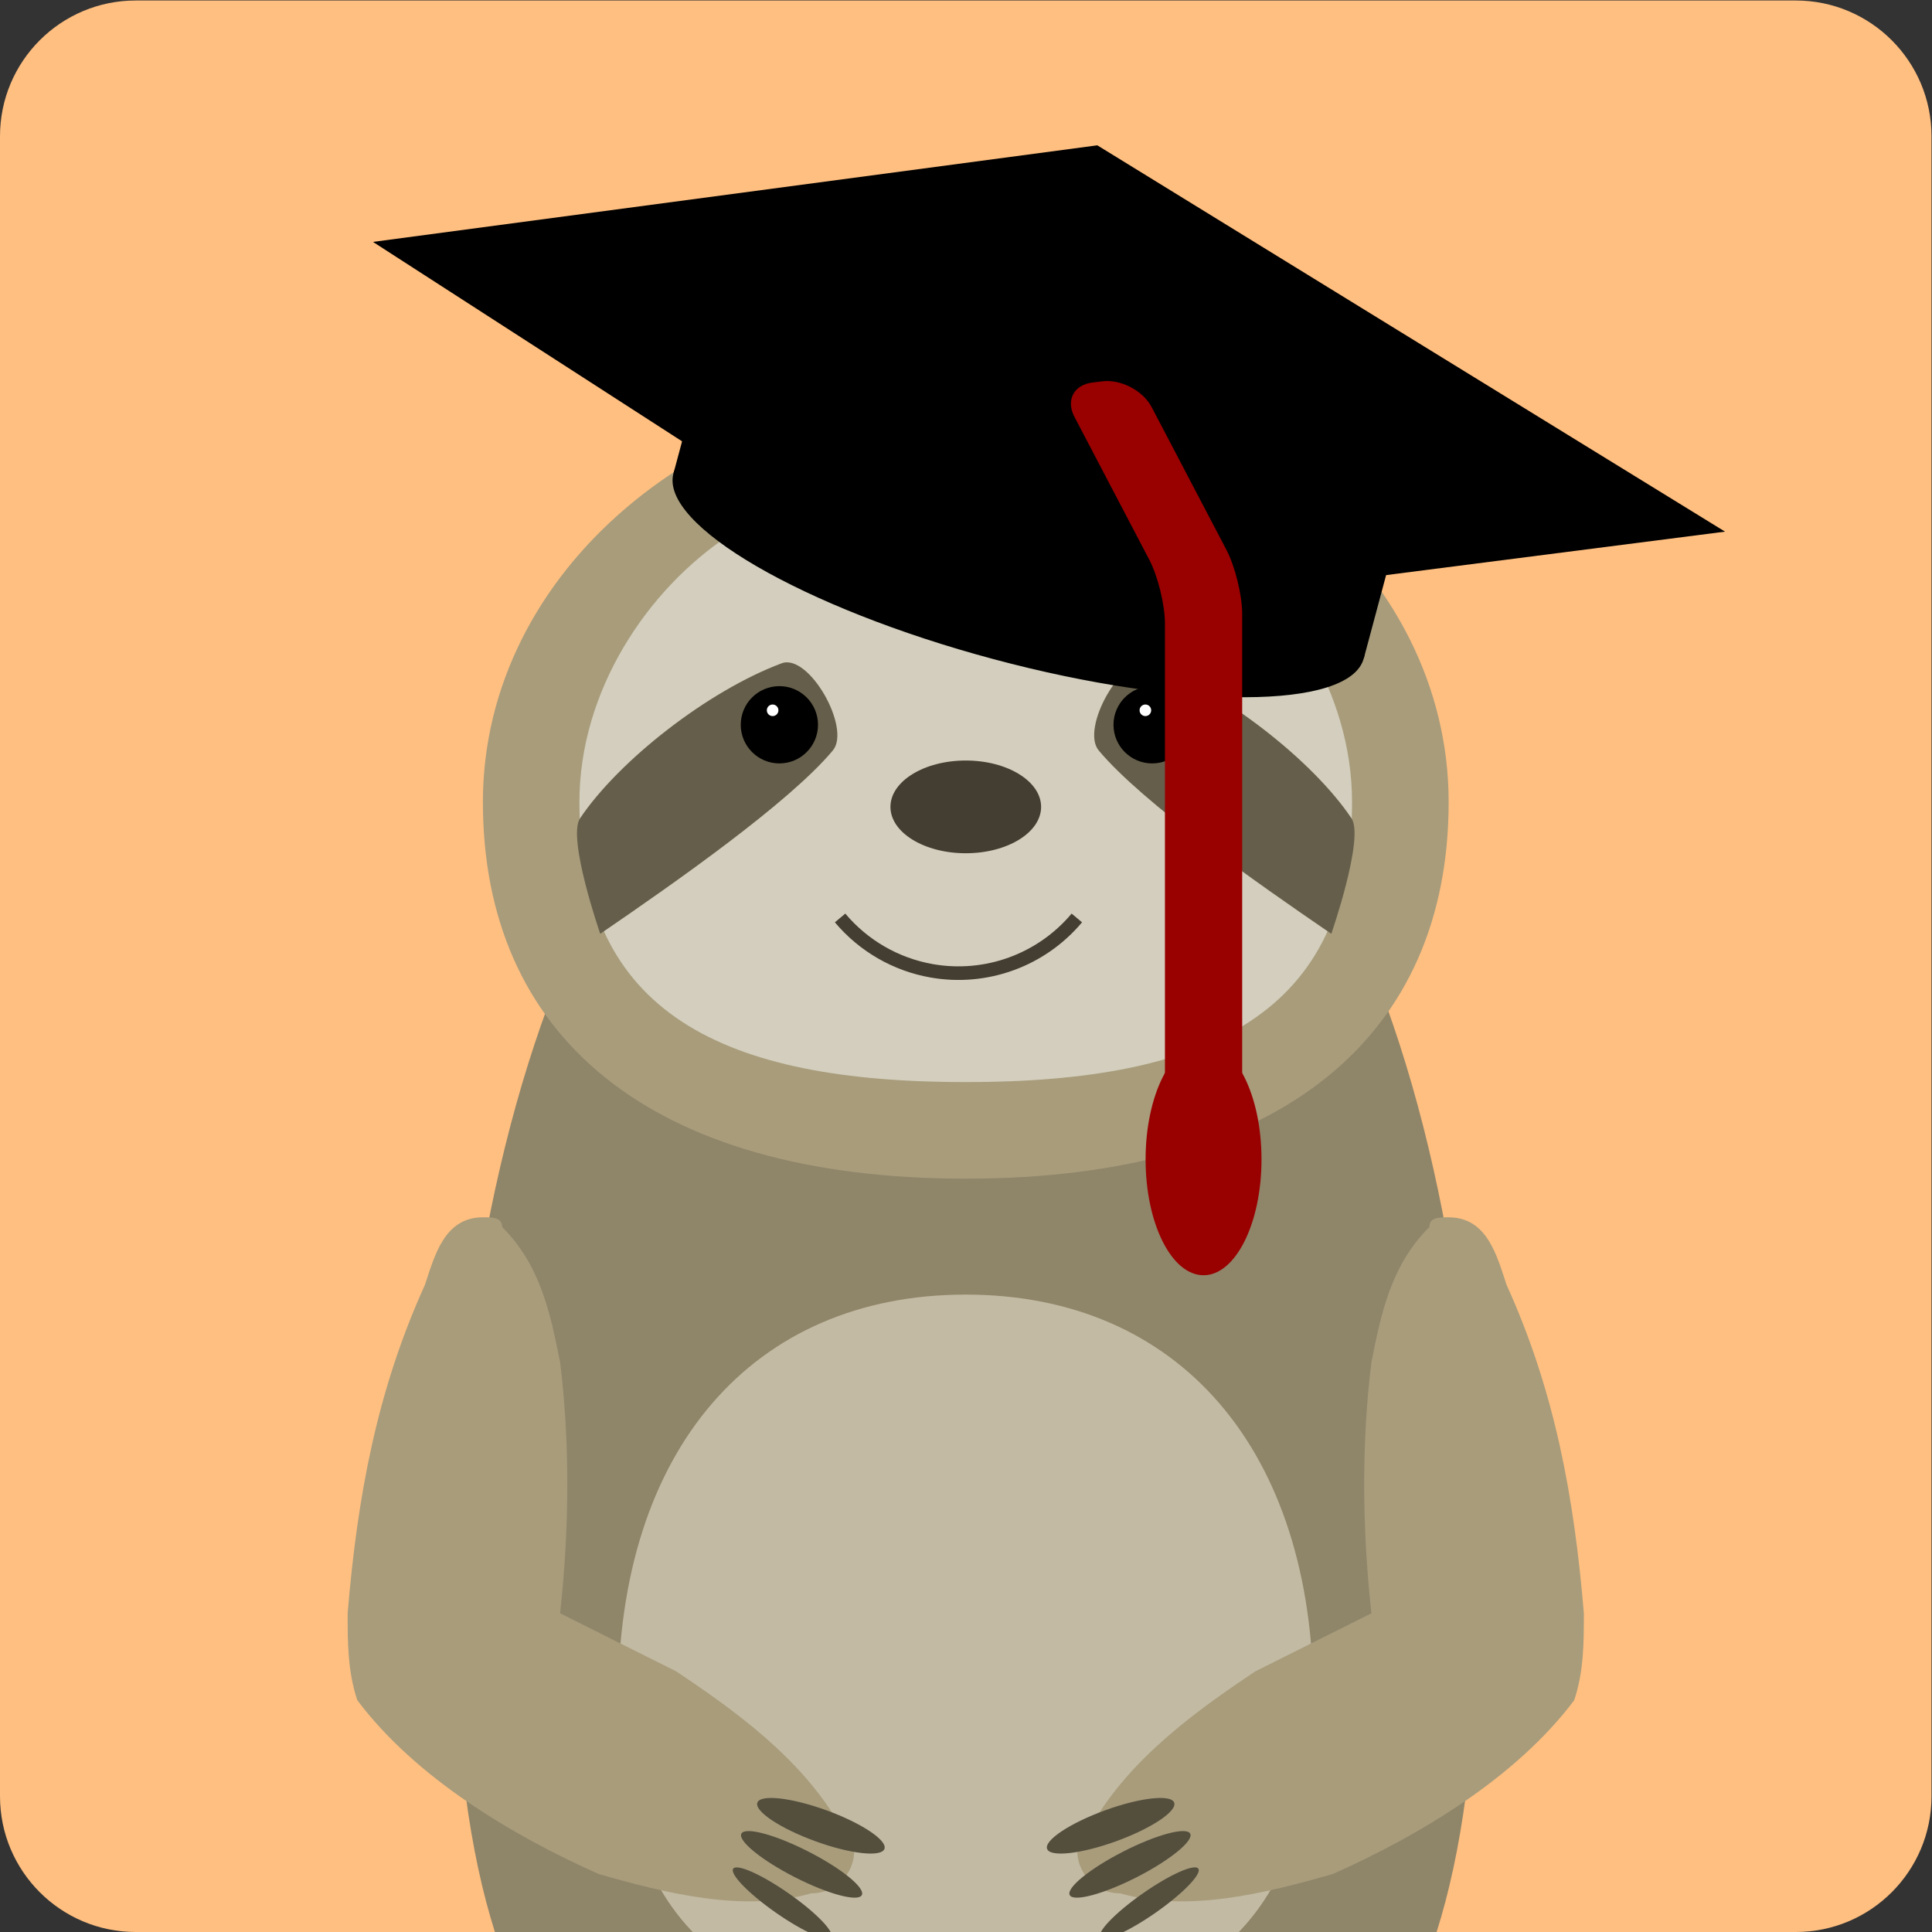<?xml version="1.0" encoding="UTF-8" standalone="no"?>
<svg
   xmlns:dc="http://purl.org/dc/elements/1.1/"
   xmlns:cc="http://creativecommons.org/ns#"
   xmlns:rdf="http://www.w3.org/1999/02/22-rdf-syntax-ns#"
   xmlns:svg="http://www.w3.org/2000/svg"
   xmlns="http://www.w3.org/2000/svg"
   viewBox="0 0 75.591 75.591"
   height="75.591"
   width="75.591"
   xml:space="preserve"
   id="svg2"
   version="1.1"><rect x="0" y="0" width="75.591" height="75.591" fill="#333333" stroke="none"/><defs
     id="defs6" /><g
     transform="matrix(1.333,0,0,-1.333,0,75.591)"
     id="g10"><g
       id="g12"><g
         id="g14"><g
           id="g16"><path
             id="path18"
             style="fill:#ffbf80;fill-opacity:1;fill-rule:nonzero;stroke:none"
             d="m 0,3.985 v 48.723 c 0,2.201 1.784,3.985 3.985,3.985 h 48.723 c 2.201,0 3.985,-1.784 3.985,-3.985 V 3.985 C 56.694,1.784 54.909,0 52.709,0 H 3.985 C 1.784,0 0,1.784 0,3.985 Z" /></g><g
           id="g20"><g
             id="g22"><g
               id="g24"><path
                 id="path26"
                 style="fill:#8f8569;fill-opacity:1;fill-rule:nonzero;stroke:none"
                 d="m 43.371,9.922 c 0,-15.875 -5.953,-17.859 -15.024,-17.859 -9.071,0 -15.024,1.984 -15.024,17.859 0,15.874 5.953,28.913 15.024,28.913 9.354,0 15.024,-13.039 15.024,-28.913 z" /></g><g
               id="g28"><path
                 id="path30"
                 style="fill:#c2baa3;fill-opacity:1;fill-rule:nonzero;stroke:none"
                 d="m 38.552,6.803 c 0,-7.087 -3.969,-9.354 -10.205,-9.354 -6.236,0 -10.205,2.268 -10.205,9.354 0,7.37 3.969,11.906 10.205,11.906 6.236,0 10.205,-4.536 10.205,-11.906 z" /></g><g
               id="g32"><path
                 id="path34"
                 style="fill:#a89c7b;fill-opacity:1;fill-rule:nonzero;stroke:none"
                 d="m 25.149,44.573 c 0,0 -1.052,4.549 0.442,5.105 -0.312,-3.421 2.622,-4.78 2.622,-4.78 0,0 -0.487,2.911 0.544,3.101 -0.008,-2.194 1.772,-2.974 1.772,-2.974 z" /></g><g
               id="g36"><path
                 id="path38"
                 style="fill:#a89c7b;fill-opacity:1;fill-rule:nonzero;stroke:none"
                 d="m 42.52,33.166 c 0,6.803 -6.52,12.189 -14.173,12.189 -7.654,0 -14.173,-5.386 -14.173,-12.189 0,-6.803 4.819,-11.055 14.173,-11.055 9.354,0 14.173,4.252 14.173,11.055 z" /></g><g
               id="g40"><path
                 id="path42"
                 style="fill:#d3cebd;fill-opacity:1;fill-rule:nonzero;stroke:none"
                 d="m 39.685,33.166 c 0,6.52 -7.937,11.906 -11.339,7.37 -3.401,4.536 -11.339,-0.85 -11.339,-7.37 0,-6.236 4.252,-8.22 11.339,-8.22 7.087,0 11.339,1.984 11.339,8.22 z" /></g><g
               id="g44"><path
                 id="path46"
                 style="fill:#655e4a;fill-opacity:1;fill-rule:nonzero;stroke:none"
                 d="m 39.076,29.299 c -2.191,1.497 -5.544,3.847 -6.826,5.38 -0.547,0.652 0.7,2.857 1.5,2.56 2.174,-0.811 4.793,-2.869 5.919,-4.552 0.383,-0.576 -0.593,-3.388 -0.593,-3.388 z" /></g><g
               id="g48"><path
                 id="path50"
                 style="fill:#655e4a;fill-opacity:1;fill-rule:nonzero;stroke:none"
                 d="m 17.618,29.299 c 2.191,1.497 5.544,3.847 6.826,5.38 0.547,0.652 -0.7,2.857 -1.5,2.56 -2.174,-0.811 -4.793,-2.869 -5.919,-4.552 -0.383,-0.576 0.593,-3.388 0.593,-3.388 z" /></g><g
               id="g52"><path
                 id="path54"
                 style="fill:#000000;fill-opacity:1;fill-rule:nonzero;stroke:none"
                 d="m 34.951,35.434 c 0,0.626 -0.508,1.134 -1.134,1.134 -0.626,0 -1.134,-0.508 -1.134,-1.134 0,-0.626 0.508,-1.134 1.134,-1.134 0.626,0 1.134,0.508 1.134,1.134 z" /></g><g
               id="g56"><path
                 id="path58"
                 style="fill:#000000;fill-opacity:1;fill-rule:nonzero;stroke:none"
                 d="m 24.01,35.434 c 0,0.626 -0.508,1.134 -1.134,1.134 -0.626,0 -1.134,-0.508 -1.134,-1.134 0,-0.626 0.508,-1.134 1.134,-1.134 0.626,0 1.134,0.508 1.134,1.134 z" /></g><g
               id="g60"><path
                 id="path62"
                 style="fill:#ffffff;fill-opacity:1;fill-rule:nonzero;stroke:none"
                 d="m 22.848,35.859 c 0,0.094 -0.076,0.17 -0.17,0.17 -0.094,0 -0.17,-0.076 -0.17,-0.17 0,-0.094 0.076,-0.17 0.17,-0.17 0.094,0 0.17,0.076 0.17,0.17 z" /></g><g
               id="g64"><path
                 id="path66"
                 style="fill:#ffffff;fill-opacity:1;fill-rule:nonzero;stroke:none"
                 d="m 33.789,35.859 c 0,0.094 -0.076,0.17 -0.17,0.17 -0.094,0 -0.17,-0.076 -0.17,-0.17 0,-0.094 0.076,-0.17 0.17,-0.17 0.094,0 0.17,0.076 0.17,0.17 z" /></g><g
               id="g68"><path
                 id="path70"
                 style="fill:#433e31;fill-opacity:1;fill-rule:nonzero;stroke:none"
                 d="m 30.558,33.024 c 0,0.752 -0.99,1.361 -2.211,1.361 -1.221,0 -2.211,-0.609 -2.211,-1.361 0,-0.752 0.99,-1.361 2.211,-1.361 1.221,0 2.211,0.609 2.211,1.361 z" /></g><g
               id="g72"><path
                 id="path74"
                 style="fill:none;stroke:#433e31;stroke-width:0.399;stroke-linecap:butt;stroke-linejoin:miter;stroke-miterlimit:10;stroke-dasharray:none;stroke-opacity:1"
                 d="m 31.607,29.764 c -1.041,-1.241 -2.666,-1.833 -4.262,-1.551 -1.05,0.185 -2.002,0.735 -2.687,1.551" /></g><g
               id="g76"><path
                 id="path78"
                 style="fill:#a89c7b;fill-opacity:1;fill-rule:nonzero;stroke:none"
                 d="m 14.173,20.977 c -1.134,0 -1.417,-1.134 -1.701,-1.984 -1.417,-3.118 -1.984,-6.236 -2.268,-9.638 0,-0.85 0,-1.701 0.283,-2.551 1.701,-2.268 4.536,-3.969 7.087,-5.103 1.984,-0.567 4.252,-1.134 6.236,-0.567 1.134,0 1.701,1.417 0.85,1.984 -1.134,1.984 -3.118,3.401 -4.819,4.536 -1.134,0.567 -2.268,1.134 -3.401,1.701 0.283,2.551 0.283,5.102 0,7.37 -0.283,1.417 -0.567,2.835 -1.701,3.969 0,0.284 -0.284,0.284 -0.567,0.284 z" /></g><g
               id="g80"><path
                 id="path82"
                 style="fill:#a89c7b;fill-opacity:1;fill-rule:nonzero;stroke:none"
                 d="m 42.52,20.977 c 1.134,0 1.417,-1.134 1.701,-1.984 1.417,-3.118 1.984,-6.236 2.268,-9.638 0,-0.85 0,-1.701 -0.283,-2.551 -1.701,-2.268 -4.536,-3.969 -7.087,-5.103 -1.984,-0.567 -4.252,-1.134 -6.236,-0.567 -1.134,0 -1.701,1.417 -0.85,1.984 1.134,1.984 3.118,3.401 4.819,4.536 1.134,0.567 2.268,1.134 3.401,1.701 -0.283,2.551 -0.283,5.102 0,7.37 0.283,1.417 0.567,2.835 1.701,3.969 0,0.284 0.284,0.284 0.567,0.284 z" /></g><g
               id="g84"><path
                 id="path86"
                 style="fill:#544e3d;fill-opacity:1;fill-rule:nonzero;stroke:none"
                 d="M 32.434,3.571 C 31.404,3.196 30.643,2.689 30.734,2.439 c 0.091,-0.25 1,-0.149 2.03,0.226 1.03,0.375 1.791,0.881 1.7,1.132 -0.091,0.25 -1,0.149 -2.03,-0.226 z" /></g><g
               id="g88"><path
                 id="path90"
                 style="fill:#544e3d;fill-opacity:1;fill-rule:nonzero;stroke:none"
                 d="M 32.973,2.363 C 31.996,1.866 31.291,1.293 31.398,1.084 c 0.107,-0.209 0.985,0.025 1.961,0.522 0.977,0.498 1.682,1.071 1.575,1.28 -0.107,0.209 -0.985,-0.025 -1.961,-0.522 z" /></g><g
               id="g92"><path
                 id="path94"
                 style="fill:#544e3d;fill-opacity:1;fill-rule:nonzero;stroke:none"
                 d="m 33.538,1.129 c -0.795,-0.557 -1.352,-1.133 -1.245,-1.286 0.108,-0.154 0.839,0.173 1.635,0.73 0.795,0.557 1.352,1.133 1.245,1.286 -0.108,0.154 -0.84,-0.173 -1.635,-0.73 z" /></g><g
               id="g96"><path
                 id="path98"
                 style="fill:#544e3d;fill-opacity:1;fill-rule:nonzero;stroke:none"
                 d="m 23.93,2.665 c 1.03,-0.375 1.939,-0.476 2.03,-0.226 0.091,0.25 -0.67,0.757 -1.7,1.132 -1.03,0.375 -1.939,0.476 -2.03,0.226 -0.091,-0.25 0.67,-0.757 1.7,-1.132 z" /></g><g
               id="g100"><path
                 id="path102"
                 style="fill:#544e3d;fill-opacity:1;fill-rule:nonzero;stroke:none"
                 d="m 23.335,1.606 c 0.977,-0.498 1.855,-0.731 1.961,-0.522 0.107,0.209 -0.599,0.782 -1.575,1.28 -0.977,0.498 -1.855,0.731 -1.961,0.522 -0.107,-0.209 0.599,-0.782 1.575,-1.28 z" /></g><g
               id="g104"><path
                 id="path106"
                 style="fill:#544e3d;fill-opacity:1;fill-rule:nonzero;stroke:none"
                 d="m 22.766,0.572 c 0.795,-0.557 1.527,-0.883 1.635,-0.73 0.108,0.154 -0.45,0.73 -1.245,1.286 -0.795,0.557 -1.527,0.883 -1.635,0.73 -0.108,-0.154 0.45,-0.73 1.245,-1.286 z" /></g><g
               id="g108"><path
                 id="path110"
                 style="fill:#a89c7b;fill-opacity:1;fill-rule:nonzero;stroke:none"
                 d="m 44.124,-2.391 c -0.86,1.845 -4.433,1.999 -7.98,0.345 -3.547,-1.654 -5.725,-4.49 -4.865,-6.335 0.86,-1.845 4.433,-1.999 7.98,-0.345 3.547,1.654 5.725,4.49 4.865,6.335 z" /></g><g
               id="g112"><path
                 id="path114"
                 style="fill:#a89c7b;fill-opacity:1;fill-rule:nonzero;stroke:none"
                 d="m 25.415,-8.381 c 0.86,1.845 -1.318,4.681 -4.865,6.335 -3.547,1.654 -7.12,1.5 -7.98,-0.345 -0.86,-1.845 1.318,-4.681 4.865,-6.335 3.547,-1.654 7.12,-1.5 7.98,0.345 z" /></g><g
               id="g116"><path
                 id="path118"
                 style="fill:#544e3d;fill-opacity:1;fill-rule:nonzero;stroke:none"
                 d="m 26.758,-7.006 c 0.052,0.293 -0.781,0.685 -1.861,0.875 -1.079,0.19 -1.996,0.107 -2.048,-0.186 -0.052,-0.293 0.781,-0.685 1.861,-0.875 1.079,-0.19 1.996,-0.107 2.048,0.186 z" /></g><g
               id="g120"><path
                 id="path122"
                 style="fill:#544e3d;fill-opacity:1;fill-rule:nonzero;stroke:none"
                 d="m 26.286,-8.767 c 0.073,0.256 -0.721,0.708 -1.775,1.01 -1.054,0.302 -1.967,0.34 -2.04,0.084 -0.073,-0.256 0.721,-0.708 1.775,-1.01 1.054,-0.302 1.967,-0.34 2.04,-0.084 z" /></g><g
               id="g124"><path
                 id="path126"
                 style="fill:#544e3d;fill-opacity:1;fill-rule:nonzero;stroke:none"
                 d="m 25.651,-10.24 c 0.088,0.218 -0.664,0.727 -1.681,1.138 -1.016,0.411 -1.911,0.567 -1.999,0.349 -0.088,-0.218 0.665,-0.727 1.681,-1.138 1.016,-0.411 1.911,-0.567 1.999,-0.349 z" /></g><g
               id="g128"><path
                 id="path130"
                 style="fill:#544e3d;fill-opacity:1;fill-rule:nonzero;stroke:none"
                 d="m 33.844,-6.317 c -0.052,0.293 -0.969,0.376 -2.048,0.186 -1.079,-0.19 -1.912,-0.582 -1.861,-0.875 0.052,-0.293 0.968,-0.376 2.048,-0.186 1.079,0.19 1.912,0.582 1.861,0.875 z" /></g><g
               id="g132"><path
                 id="path134"
                 style="fill:#544e3d;fill-opacity:1;fill-rule:nonzero;stroke:none"
                 d="m 34.223,-7.673 c -0.073,0.256 -0.987,0.218 -2.04,-0.084 -1.054,-0.302 -1.848,-0.754 -1.775,-1.01 0.073,-0.256 0.987,-0.218 2.04,0.084 1.054,0.302 1.848,0.754 1.775,1.01 z" /></g><g
               id="g136"><path
                 id="path138"
                 style="fill:#544e3d;fill-opacity:1;fill-rule:nonzero;stroke:none"
                 d="m 34.722,-8.753 c -0.088,0.218 -0.983,0.061 -1.999,-0.349 -1.016,-0.411 -1.769,-0.92 -1.681,-1.138 0.088,-0.218 0.983,-0.061 1.999,0.349 1.016,0.411 1.769,0.92 1.681,1.138 z" /></g></g><g
             id="g140"><g
               id="g142"><g
                 id="g144"><path
                   id="path146"
                   style="fill:#000000;fill-opacity:1;fill-rule:nonzero;stroke:none"
                   d="m 40.029,37.384 c 0.405,1.512 -3.802,3.954 -9.397,5.453 -5.595,1.499 -10.459,1.489 -10.865,-0.024 -0.405,-1.512 3.802,-3.954 9.397,-5.453 5.595,-1.499 10.459,-1.489 10.865,0.024 z" /></g><g
                 id="g148"><path
                   id="path150"
                   style="fill:#000000;fill-opacity:1;fill-rule:nonzero;stroke:none"
                   d="m 19.768,42.813 1.467,5.476 20.262,-5.429 -1.467,-5.476 z" /></g><g
                 id="g152"><path
                   id="path154"
                   style="fill:#000000;fill-opacity:1;fill-rule:nonzero;stroke:none"
                   d="M 10.948,49.607 32.208,52.442 50.633,41.103 28.523,38.268 Z" /></g><g
                 id="g156"><path
                   id="path158"
                   style="fill:#990000;fill-opacity:1;fill-rule:nonzero;stroke:none"
                   d="m 33.73,40.285 -2.194,4.188 c -0.255,0.487 -0.02,0.938 0.526,1.006 l 0.291,0.036 c 0.546,0.068 1.196,-0.272 1.451,-0.759 l 2.194,-4.188 c 0.255,-0.487 0.462,-1.329 0.462,-1.879 V 23.674 c 0,-0.55 -0.446,-0.996 -0.996,-0.996 h -0.275 c -0.55,0 -0.996,0.446 -0.996,0.996 v 14.732 c 0,0.55 -0.207,1.391 -0.462,1.879 z" /></g><g
                 id="g160"><path
                   id="path162"
                   style="fill:#990000;fill-opacity:1;fill-rule:nonzero;stroke:none"
                   d="m 37.027,22.678 c 0,1.879 -0.761,3.401 -1.701,3.401 -0.939,0 -1.701,-1.523 -1.701,-3.401 0,-1.879 0.761,-3.401 1.701,-3.401 0.939,0 1.701,1.523 1.701,3.401 z" /></g></g></g></g></g></g></g></svg>